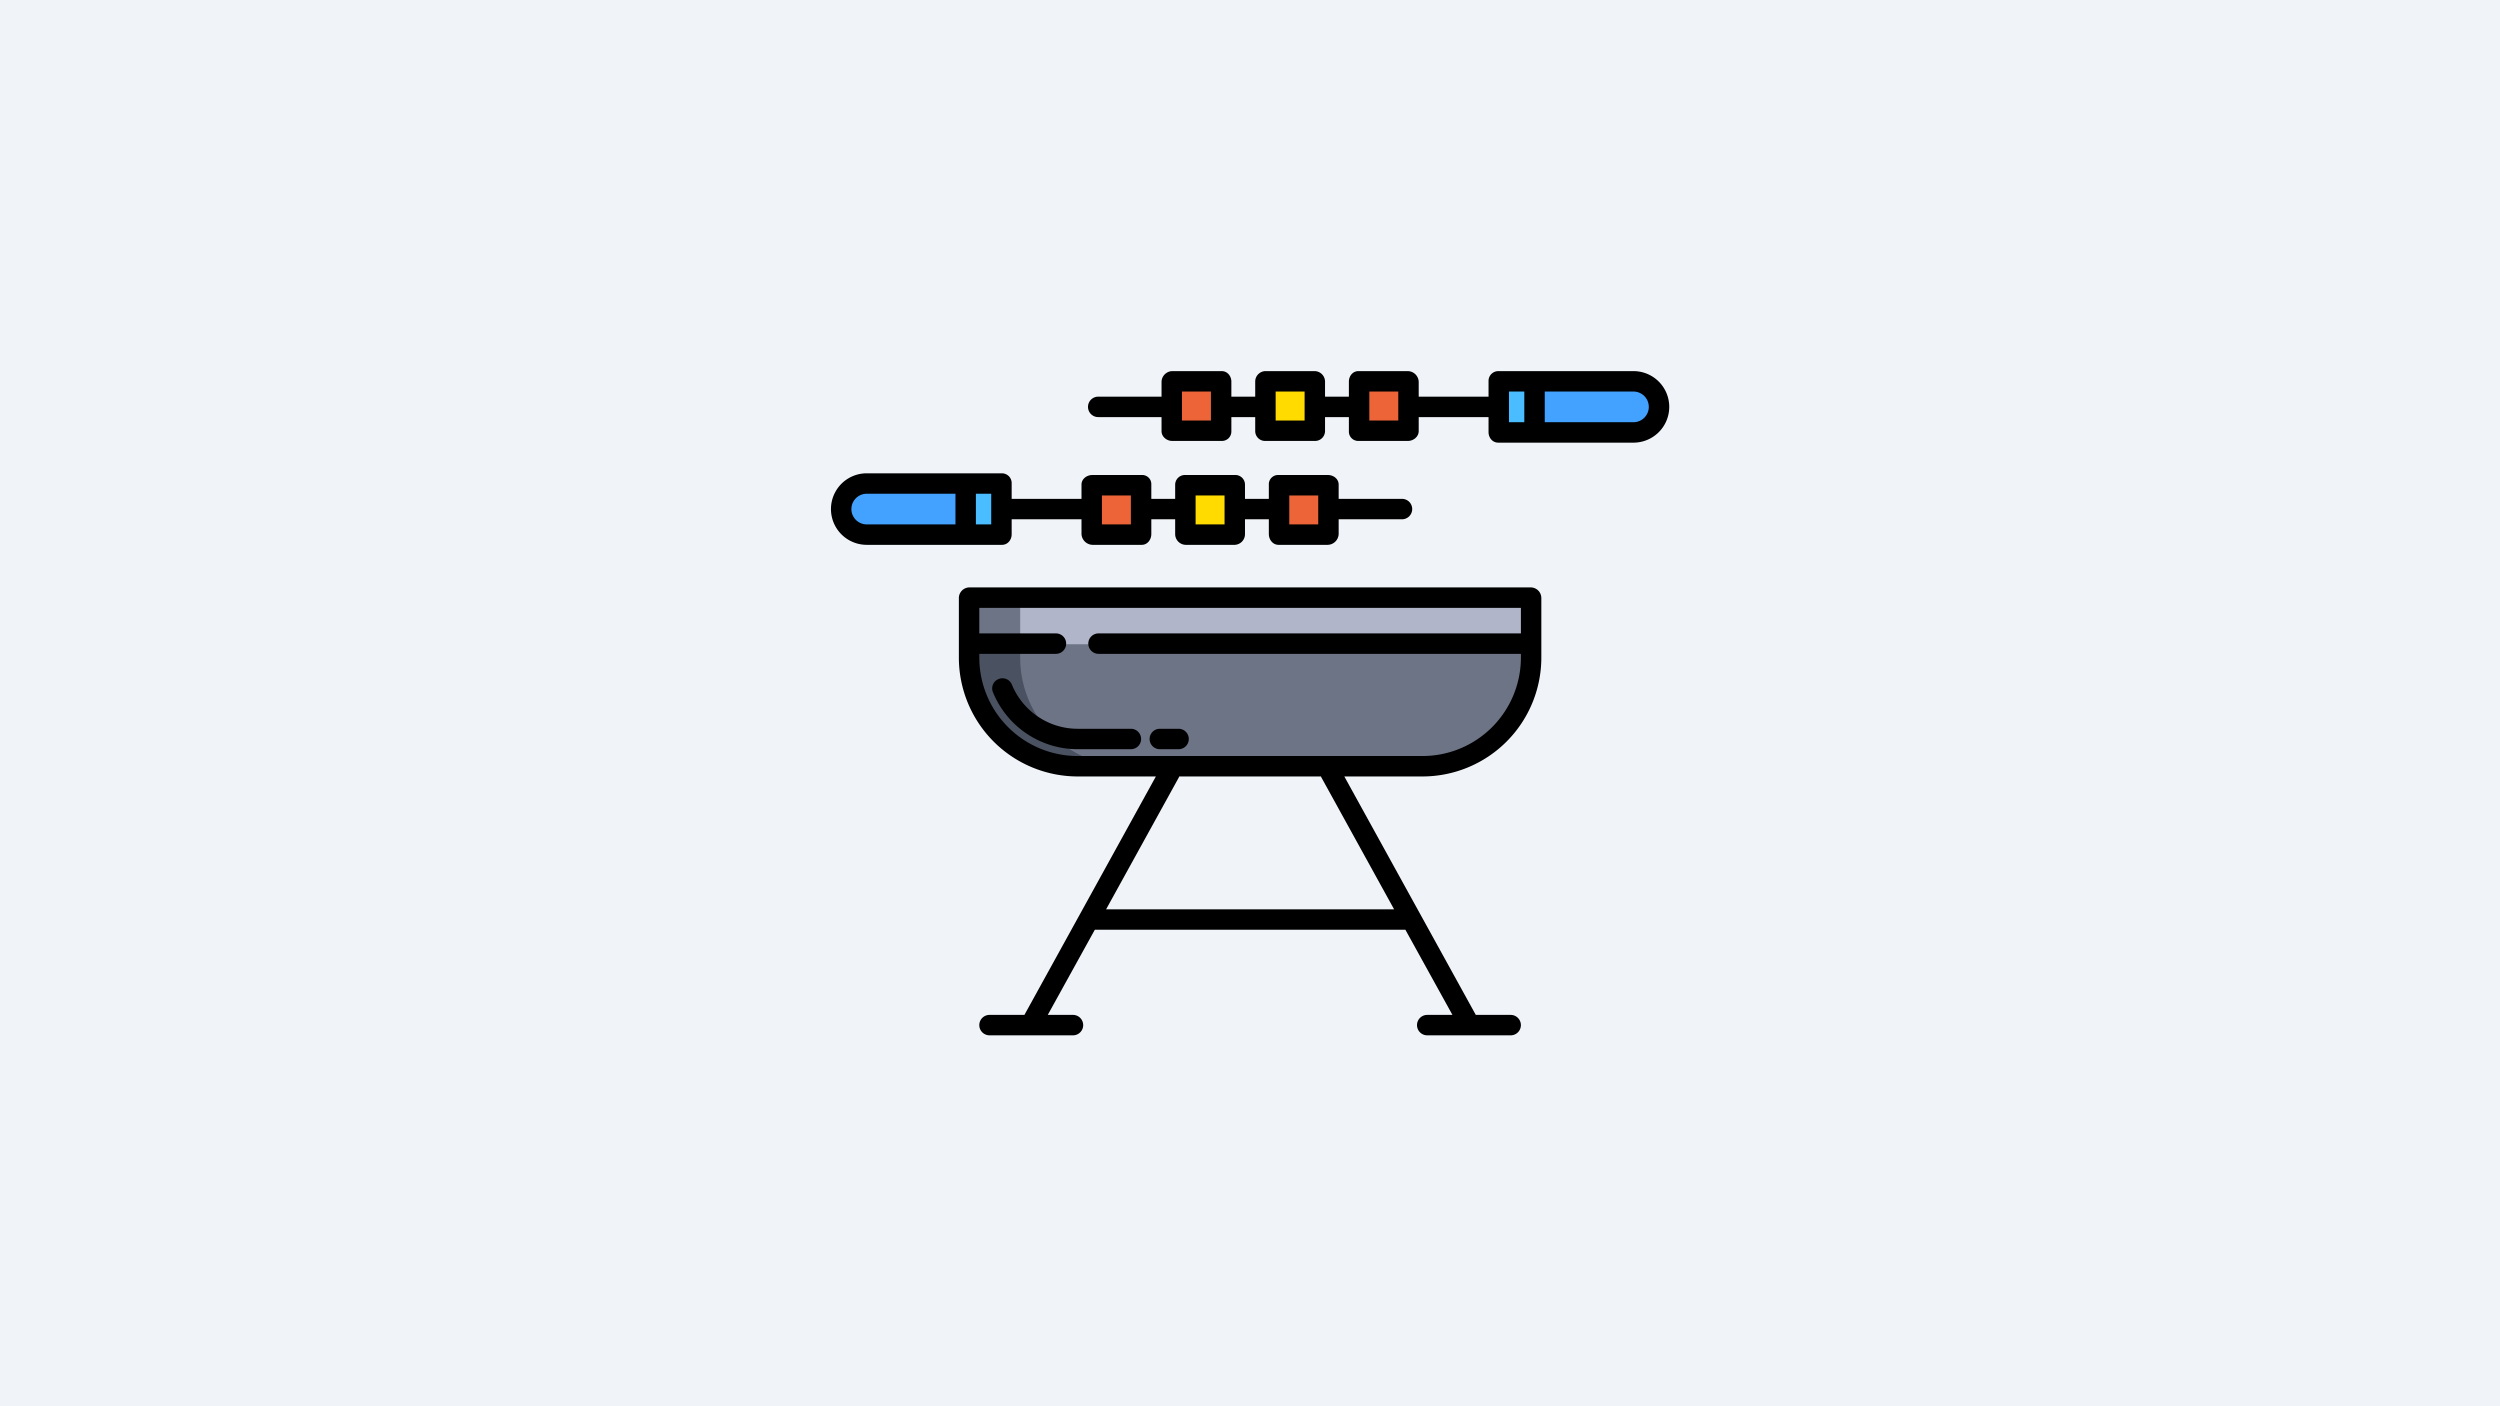 <?xml version="1.0" encoding="UTF-8" standalone="no"?>
<svg
   id="Layer_1"
   viewBox="0 0 1280 720"
   data-name="Layer 1"
   version="1.1"
   sodipodi:docname="kalkulyator-shashlyka.svg"
   width="1280"
   height="720"
   inkscape:version="1.3.2 (091e20e, 2023-11-25, custom)"
   xmlns:inkscape="http://www.inkscape.org/namespaces/inkscape"
   xmlns:sodipodi="http://sodipodi.sourceforge.net/DTD/sodipodi-0.dtd"
   xmlns="http://www.w3.org/2000/svg"
   xmlns:svg="http://www.w3.org/2000/svg">
  <defs
     id="defs19" />
  <sodipodi:namedview
     id="namedview19"
     pagecolor="#505050"
     bordercolor="#ffffff"
     borderopacity="1"
     inkscape:showpageshadow="0"
     inkscape:pageopacity="0"
     inkscape:pagecheckerboard="1"
     inkscape:deskcolor="#505050"
     inkscape:zoom="0.56692839"
     inkscape:cx="682.6259"
     inkscape:cy="351.8963"
     inkscape:window-width="1920"
     inkscape:window-height="1017"
     inkscape:window-x="-8"
     inkscape:window-y="-8"
     inkscape:window-maximized="1"
     inkscape:current-layer="Layer_1" />
  <rect
     style="fill:#f0f4f8;fill-opacity:1;stroke-width:1.886;stroke-linecap:round;stroke-linejoin:round;paint-order:stroke fill markers;stroke:none"
     id="rect20"
     width="1280"
     height="720"
     x="0"
     y="0" />
  <g
     id="g20"
     transform="matrix(0.872,0,0,0.872,416.821,136.821)">
    <path
       d="m 481.1,67.02 a 14.9,14.9 0 1 1 0,29.79 H 422.99 V 67.02 Z"
       fill="#43a2ff"
       id="path1" />
    <path
       d="m 402,67 h 21 v 30 h -21 z"
       fill="#49bdff"
       id="path2" />
    <path
       d="m 320,67 h 29 v 29 h -29 z"
       fill="#ec6437"
       id="path3" />
    <path
       d="m 265,67 h 29 v 29 h -29 z"
       fill="#ffdb00"
       id="path4" />
    <path
       d="m 210,67 h 29 v 29 h -29 z"
       fill="#ec6437"
       id="path5" />
    <path
       d="m 273,128 h 29 v 29 h -29 z"
       fill="#ec6437"
       id="path6" />
    <path
       d="m 218,128 h 29 v 29 h -29 z"
       fill="#ffdb00"
       id="path7" />
    <path
       d="m 163,128 h 29 v 29 h -29 z"
       fill="#ec6437"
       id="path8" />
    <path
       d="m 89,127 h 21 v 30 H 89 Z"
       fill="#49bdff"
       id="path9" />
    <path
       d="m 89.01,127.02 v 29.79 H 30.9 a 14.9,14.9 0 1 1 0,-29.79 z"
       fill="#43a2ff"
       id="path10" />
    <path
       d="m 91,194.3 h 330 v 27 H 91 Z"
       fill="#b0b5ca"
       id="path11" />
    <path
       d="m 421,221.3 v 8 a 64,64 0 0 1 -64,64 H 155 a 64,64 0 0 1 -64,-64 v -8 z"
       fill="#6d7486"
       id="path12" />
    <path
       d="m 91,194.3 h 30 v 27 H 91 Z"
       fill="#6d7486"
       id="path13" />
    <path
       d="m 121,229.3 v -8 H 91 v 8 a 64,64 0 0 0 64,64 h 30 a 64,64 0 0 1 -64,-64 z"
       fill="#4a5160"
       id="path14" />
    <g
       fill="#284268"
       id="g19">
      <path
         d="M 421,188 H 91 a 6.264,6.264 0 0 0 -6,6.3 v 35 a 69.824,69.824 0 0 0 70,69.7 h 45.676 L 123.485,439 H 103 a 6,6 0 0 0 0,12 h 49 a 6,6 0 0 0 0,-12 h -14.8 l 27.627,-50 h 182.351 l 27.627,50 H 360 a 6,6 0 0 0 0,12 h 49 a 6,6 0 0 0 0,-12 H 388.515 L 311.324,299 H 357 a 69.824,69.824 0 0 0 70,-69.7 v -35 A 6.264,6.264 0 0 0 421,188 Z M 340.547,377 H 171.453 l 42.8,-77.608 c 0.044,-0.079 0.079,-0.392 0.119,-0.392 h 83.26 c 0.04,0 0.075,0.313 0.119,0.392 z M 415,215 H 167 a 6,6 0 0 0 0,12 h 248 v 2.3 A 57.81,57.81 0 0 1 357,287 H 155 A 57.81,57.81 0 0 1 97,229.3 V 227 h 45 a 6,6 0 0 0 0,-12 H 97 v -15 h 318 z"
         fill="#284268"
         style="fill:#000000"
         id="path15" />
      <path
         d="m 116.112,245.024 a 5.966,5.966 0 0 0 -7.828,-3.2 5.877,5.877 0 0 0 -3.276,7.716 A 53.758,53.758 0 0 0 155,283 h 31 a 6,6 0 0 0 0,-12 h -31 a 41.764,41.764 0 0 1 -38.888,-25.976 z"
         fill="#284268"
         style="fill:#000000"
         id="path16" />
      <path
         d="m 203,283 h 11 a 6,6 0 0 0 0,-12 h -11 a 6,6 0 0 0 0,12 z"
         fill="#284268"
         style="fill:#000000"
         id="path17" />
      <path
         d="M 481.1,61 H 401.67 A 5.745,5.745 0 0 0 396,67.02 V 76 H 355 V 67.2 A 6.527,6.527 0 0 0 348.6,61 H 319.59 C 316.276,61 314,63.887 314,67.2 V 76 H 300 V 67.2 A 6.2,6.2 0 0 0 293.97,61 H 264.96 A 6.14,6.14 0 0 0 259,67.2 V 76 H 245 V 67.2 C 245,63.887 242.644,61 239.33,61 H 210.32 A 6.454,6.454 0 0 0 204,67.2 V 76 h -37.18 a 6,6 0 0 0 0,12 H 204 v 8.21 c 0,3.313 3.006,5.79 6.32,5.79 h 29.01 A 5.55,5.55 0 0 0 245,96.21 V 88 h 14 v 8.21 a 5.79,5.79 0 0 0 5.96,5.79 h 29.01 A 5.85,5.85 0 0 0 300,96.21 V 88 h 14 v 8.21 a 5.487,5.487 0 0 0 5.59,5.79 h 29.01 c 3.314,0 6.4,-2.477 6.4,-5.79 V 88 h 41 v 8.81 c 0,3.314 2.356,6.19 5.67,6.19 h 79.43 a 21,21 0 0 0 0,-42 z M 233,90 H 216 V 73 h 17 z m 55,0 H 271 V 73 h 17 z m 55,0 H 326 V 73 h 17 z m 74,1 h -9 V 73 h 9 z m 64.1,0 H 429 V 73 h 52.1 a 9,9 0 0 1 0,18 z"
         fill="#284268"
         style="fill:#000000"
         id="path18" />
      <path
         d="M 116,156.81 V 148 h 41 v 8.64 a 6.669,6.669 0 0 0 6.4,6.36 h 29.01 c 3.314,0 5.59,-3.046 5.59,-6.36 V 148 h 14 v 8.64 a 6.343,6.343 0 0 0 6.03,6.36 h 29.01 A 6.284,6.284 0 0 0 253,156.64 V 148 h 14 v 8.64 c 0,3.314 2.356,6.36 5.67,6.36 h 29.01 A 6.6,6.6 0 0 0 308,156.64 V 148 h 37.18 a 6,6 0 0 0 0,-12 H 308 v -8.37 c 0,-3.314 -3.006,-5.63 -6.32,-5.63 H 272.67 A 5.42,5.42 0 0 0 267,127.63 V 136 h -14 v -8.37 A 5.661,5.661 0 0 0 247.04,122 H 218.03 A 5.721,5.721 0 0 0 212,127.63 V 136 h -14 v -8.37 A 5.356,5.356 0 0 0 192.41,122 H 163.4 c -3.314,0 -6.4,2.316 -6.4,5.63 V 136 h -41 v -8.98 A 5.745,5.745 0 0 0 110.33,121 H 30.9 a 21,21 0 0 0 0,42 h 79.43 c 3.314,0 5.67,-2.876 5.67,-6.19 z M 279,134 h 17 v 17 h -17 z m -55,0 h 17 v 17 h -17 z m -55,0 h 17 v 17 H 169 Z M 83,151 H 30.9 a 9,9 0 0 1 0,-18 H 83 Z m 21,0 h -9 v -18 h 9 z"
         fill="#284268"
         style="fill:#000000"
         id="path19" />
    </g>
  </g>
</svg>

